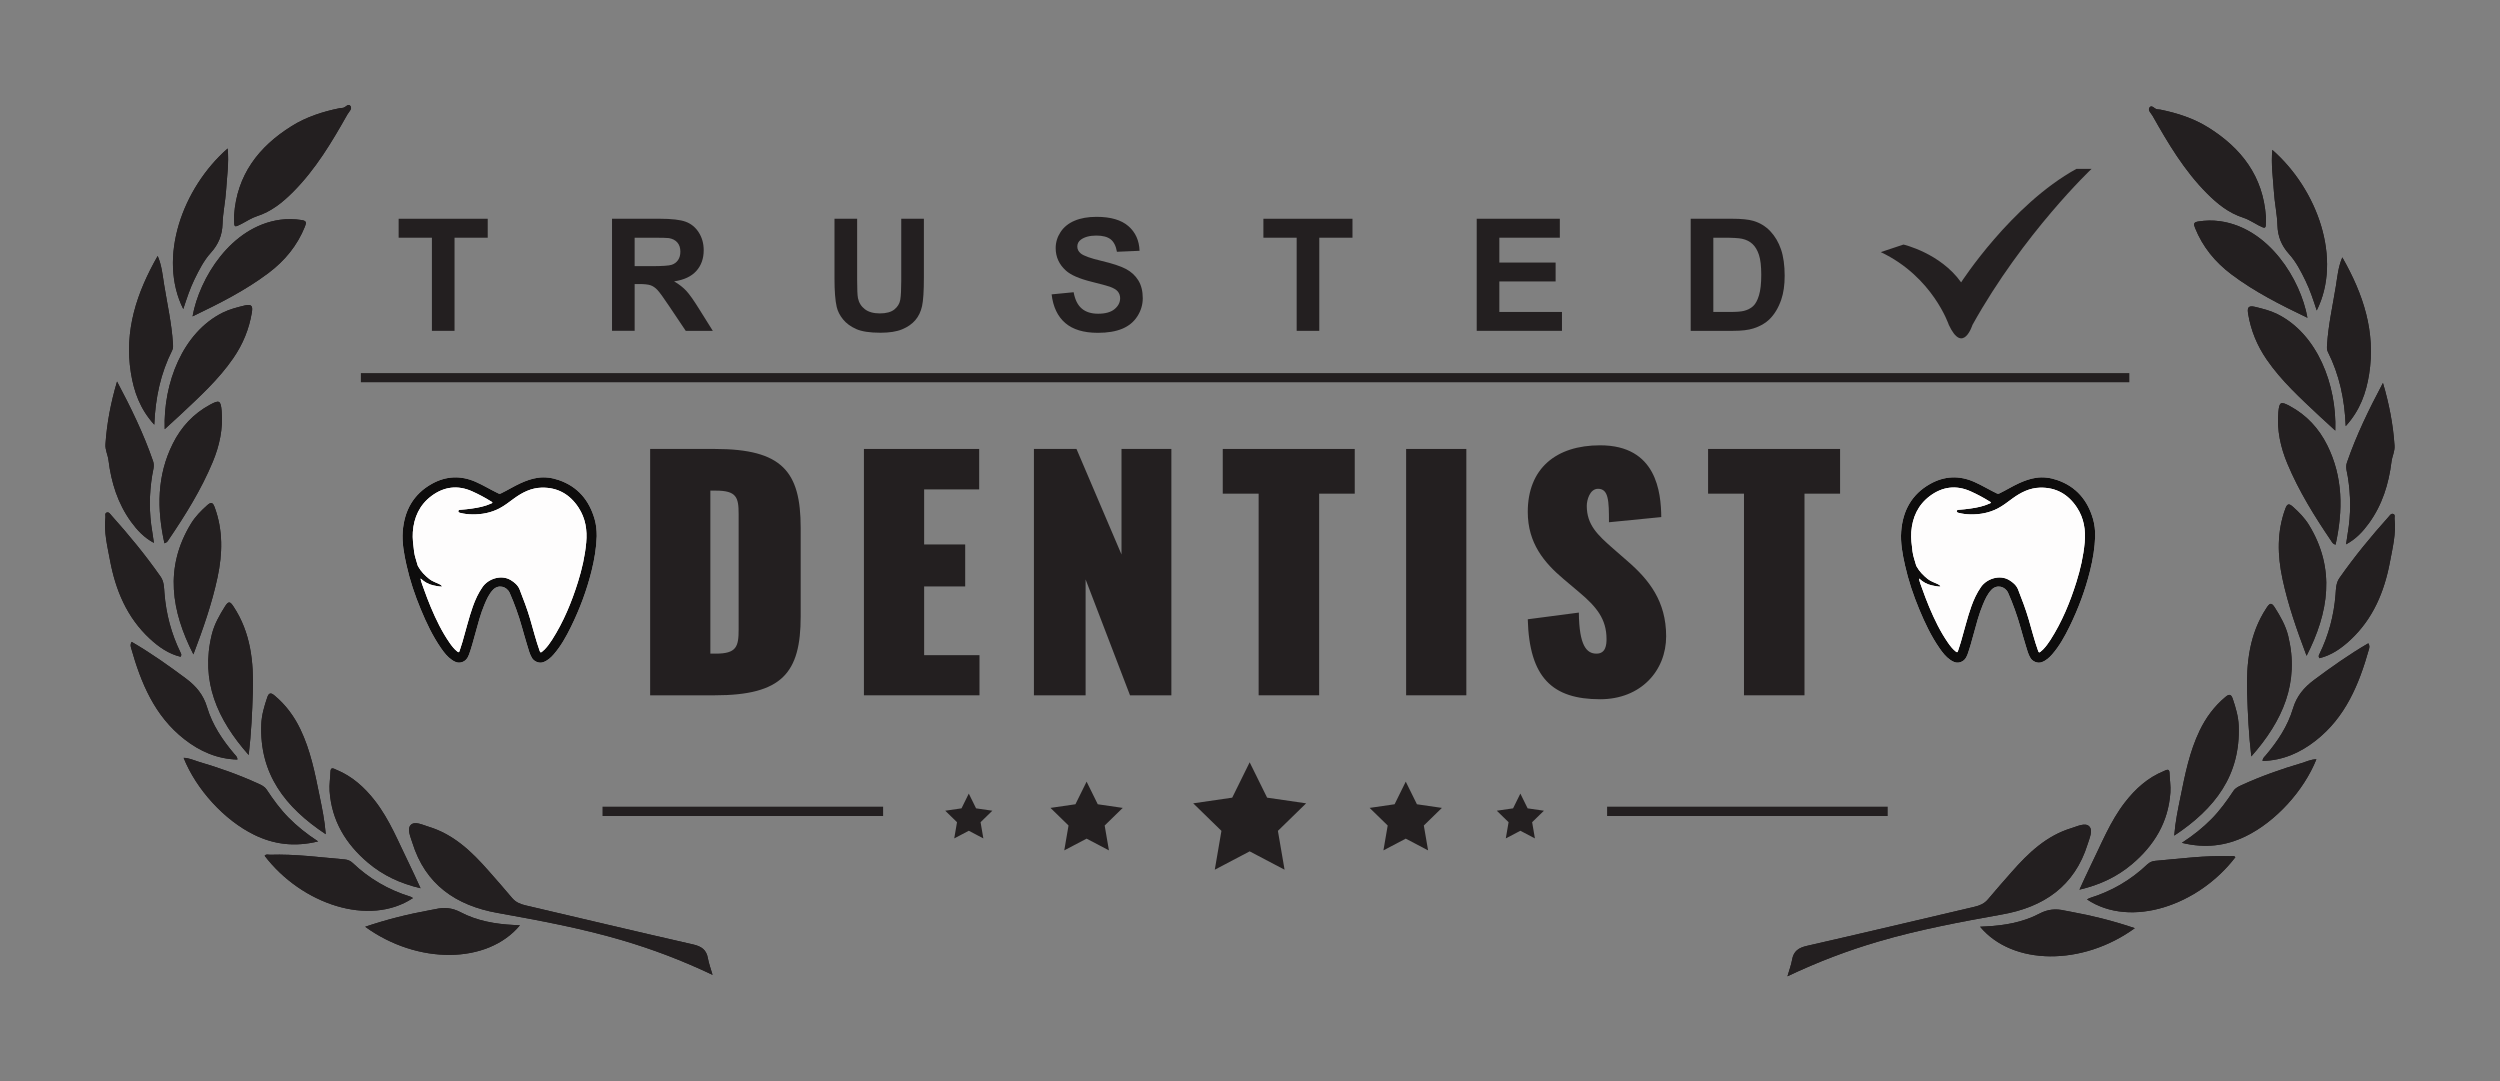 <?xml version="1.0" encoding="UTF-8"?>
<svg id="Layer_1" xmlns="http://www.w3.org/2000/svg" version="1.1" viewBox="0 0 400 173">
  <rect x="0" y="0" width="400" height="173" fill="#808080" stroke="none"/>
  <!-- Generator: Adobe Illustrator 29.1.0, SVG Export Plug-In . SVG Version: 2.1.0 Build 142)  -->
  <defs>
    <style>
      .st0 {
        fill: #231f20;
      }

      .st1 {
        fill: #fefdfd;
      }

      .st2 {
        fill: #0d0c0c;
      }
    </style>
  </defs>
  <g>
    <g>
      <path class="st0" d="M114.009,155.977c-.3-1.044-.601-1.826-.74-2.636-.237-1.386-1.039-1.926-2.384-2.232-8.944-2.034-17.867-4.158-26.798-6.25-.831-.195-1.574-.494-2.153-1.186-1.23-1.472-2.504-2.907-3.769-4.349-2.688-3.064-5.595-5.848-9.628-7.062-.927-.279-2.178-.926-2.817-.266-.627.647-.033,1.901.259,2.843,2.083,6.71,7,10.043,13.618,11.23,6.677,1.198,13.342,2.433,19.859,4.348,4.907,1.442,9.679,3.245,14.553,5.561ZM37.456,34.437c0,.239-0.0.479 0.0.718.001,1.243.031,1.26,1.169.678.815-.417,1.592-.954,2.453-1.23,2.321-.744,4.13-2.205,5.804-3.884,3.616-3.627,6.206-7.978,8.693-12.396.24-.426.834-.919.497-1.362-.379-.498-.796.285-1.251.301-.159.006-.32.017-.476.049-2.712.552-5.326,1.393-7.685,2.866-5.292,3.306-8.755,7.812-9.204,14.261ZM26.352,68.667c.934-.855,1.732-1.57,2.512-2.304,3.023-2.845,6.11-5.631,8.479-9.086,1.511-2.203,2.508-4.612,2.948-7.251.152-.911.099-1.453-1.125-1.152-1.204.297-2.392.584-3.509,1.136-6.457,3.192-9.553,11.36-9.306,18.655ZM30.806,50.62c4.306-2.067,8.437-4.145,12.156-6.942,2.604-1.959,4.61-4.393,5.832-7.447.251-.627.24-.903-.533-1.023-1.159-.179-2.3-.205-3.456-.043-7.866,1.101-12.896,9.342-13.999,15.455ZM26.308,86.924c.439-.114.552-.392.702-.612,2.673-3.938,5.181-7.974,7.018-12.38,1.086-2.605,1.685-5.333,1.436-8.181-.149-1.702-.382-1.795-1.862-.995-2.655,1.436-4.605,3.541-5.947,6.225-2.556,5.113-2.558,10.443-1.347,15.943ZM30.945,104.702c1.538-4.071,2.967-8.121,3.863-12.333.802-3.769.897-7.505-.459-11.198-.305-.83-.588-.871-1.201-.328-.993.88-1.918,1.83-2.603,2.959-4.278,7.038-3.119,13.995.4,20.9ZM39.791,120.802c.42-3.561.56-6.825.663-10.086.152-4.805-.332-9.482-3.084-13.655-.514-.779-.777-.975-1.345-.075-.899,1.425-1.731,2.883-2.135,4.522-1.835,7.462.848,13.572,5.901,19.294ZM52.123,133.472c-.181-2.282-.604-4.227-.999-6.175-.735-3.63-1.447-7.263-3.076-10.642-1.005-2.086-2.341-3.884-4.117-5.368-.572-.478-.905-.493-1.173.3-.474,1.403-.895,2.813-.952,4.299-.306,7.923,3.796,13.277,10.317,17.586ZM67.288,142.119c-.677-1.456-1.205-2.658-1.787-3.834-1.714-3.459-3.119-7.091-5.52-10.174-1.664-2.137-3.635-3.92-6.184-4.959-.336-.137-.901-.535-.923.31-.027,1.035-.211,2.055-.139,3.103.328,4.757,2.597,8.475,6.15,11.475,2.371,2.002,5.114,3.309,8.403,4.079ZM18.726,61.044c-.978,3.311-1.631,6.634-1.852,10.043-.059.917.378,1.681.484,2.544.438,3.565,1.485,6.933,3.626,9.875.955,1.312,2.049,2.503,3.645,3.36-.105-.702-.176-1.249-.269-1.793-.518-3.016-.498-6.033-.005-9.048.121-.742.398-1.477.138-2.235-1.517-4.413-3.56-8.591-5.767-12.747ZM28.899,105.084c.204-.321.074-.49-.01-.662-1.47-3.011-2.314-6.184-2.577-9.527-.07-.894-.055-1.828-.626-2.644-2.409-3.442-5.07-6.678-7.873-9.802-.205-.228-.402-.587-.768-.43-.309.133-.145.497-.175.759-.267,2.33.303,4.58.722,6.833.896,4.808,2.711,9.183,6.383,12.585,1.427,1.322,3.009,2.426,4.923,2.888ZM50.9,134.626c-1.885-1.228-3.364-2.429-4.715-3.79-1.358-1.369-2.474-2.919-3.534-4.517-.323-.487-.84-.717-1.351-.951-3.087-1.408-6.277-2.537-9.529-3.493-.773-.227-1.517-.612-2.394-.622,2.027,5.061,6.526,9.991,11.312,12.322,3.137,1.528,6.424,1.968,10.211,1.051ZM58.432,148.282c8.367,6.074,19.557,6.007,24.757-.234-.355-.018-.661-.035-.966-.05-2.973-.152-5.892-.655-8.535-2.046-1.345-.708-2.605-.817-4-.495-.31.072-.626.119-.939.177-3.484.638-6.911,1.489-10.317,2.648ZM66.075,143.684c-.22-.118-.314-.19-.421-.223-3.488-1.08-6.568-2.858-9.214-5.379-.362-.345-.795-.533-1.285-.575-3.973-.34-7.935-.88-11.937-.747-.291.01-.634-.15-.878.161,5.892,7.72,16.736,11.422,23.734,6.762ZM29.322,49.448c.57-1.741,1.075-3.283,1.789-4.746.738-1.512,1.502-3.024,2.628-4.27,1.211-1.341,1.817-2.806,1.872-4.626.054-1.788.453-3.563.565-5.352.138-2.2.476-4.401.25-6.699-7.265,6.367-11.2,17.504-7.104,25.692ZM21.074,102.701c-.261.367-.177.7-.097.981,1.584,5.598,3.746,10.861,8.525,14.596,2.494,1.95,5.26,3.161,8.487,3.25-.011-.454-.292-.649-.492-.885-1.9-2.24-3.529-4.678-4.366-7.491-.596-2.002-1.762-3.378-3.367-4.578-2.805-2.096-5.66-4.109-8.69-5.873ZM24.687,67.951c.169-4.344,1.027-8.238,2.859-11.889.186-.371.147-.765.12-1.17-.204-3.152-.899-6.229-1.404-9.335-.243-1.494-.363-3.024-1.032-4.605-3.381,5.918-5.36,11.956-4.293,18.678.475,2.992,1.447,5.789,3.749,8.322Z"/>
      <path class="st0" d="M114.009,155.977c-4.874-2.316-9.646-4.12-14.553-5.561-6.518-1.915-13.183-3.15-19.859-4.348-6.618-1.187-11.535-4.52-13.618-11.23-.292-.942-.886-2.196-.259-2.843.639-.66,1.89-.013,2.817.266,4.033,1.214,6.94,3.998,9.628,7.062,1.265,1.442,2.539,2.877,3.769,4.349.579.693,1.322.992,2.153,1.186,8.931,2.092,17.854,4.216,26.798,6.25,1.346.306,2.148.846,2.384,2.232.138.81.44,1.593.74,2.636Z"/>
      <path class="st0" d="M37.456,34.437c.449-6.448,3.912-10.954,9.204-14.261,2.358-1.473,4.973-2.314,7.685-2.866.156-.032.317-.043.476-.049.455-.016.872-.799,1.251-.301.337.443-.257.936-.497,1.362-2.488,4.418-5.077,8.769-8.693,12.396-1.674,1.679-3.483,3.14-5.804,3.884-.861.276-1.637.813-2.453,1.23-1.138.582-1.168.565-1.169-.678-0-.239-0-.479-0-.718Z"/>
      <path class="st0" d="M26.352,68.667c-.248-7.295,2.849-15.464,9.306-18.655,1.117-.552,2.305-.84,3.509-1.136,1.224-.301,1.277.241,1.125,1.152-.44,2.639-1.437,5.048-2.948,7.251-2.37,3.455-5.456,6.241-8.479,9.086-.78.734-1.578,1.449-2.512,2.304Z"/>
      <path class="st0" d="M30.806,50.62c1.103-6.113,6.132-14.354,13.999-15.455,1.155-.162,2.297-.136,3.456.043.774.12.784.395.533,1.023-1.222,3.054-3.228,5.488-5.832,7.447-3.719,2.797-7.85,4.875-12.156,6.942Z"/>
      <path class="st0" d="M26.308,86.924c-1.211-5.5-1.209-10.83,1.347-15.943,1.342-2.684,3.292-4.789,5.947-6.225,1.48-.8,1.713-.706,1.862.995.249,2.848-.35,5.576-1.436,8.181-1.837,4.405-4.345,8.442-7.018,12.38-.15.221-.262.499-.702.612Z"/>
      <path class="st0" d="M30.945,104.702c-3.518-6.905-4.677-13.862-.4-20.9.686-1.129,1.61-2.079,2.603-2.959.613-.543.896-.502,1.201.328,1.356,3.693,1.261,7.428.459,11.198-.896,4.212-2.325,8.262-3.863,12.333Z"/>
      <path class="st0" d="M39.791,120.802c-5.054-5.722-7.736-11.833-5.901-19.294.403-1.639,1.235-3.097,2.135-4.522.568-.9.832-.704,1.345.075,2.752,4.173,3.235,8.85,3.084,13.655-.103,3.261-.243,6.526-.663,10.086Z"/>
      <path class="st0" d="M52.123,133.472c-6.52-4.308-10.623-9.662-10.317-17.586.057-1.486.479-2.897.952-4.299.268-.793.6-.778,1.173-.3,1.776,1.484,3.112,3.282,4.117,5.368,1.628,3.38,2.34,7.012,3.076,10.642.395,1.948.817,3.892.999,6.175Z"/>
      <path class="st0" d="M67.288,142.119c-3.288-.771-6.031-2.077-8.403-4.079-3.553-2.999-5.822-6.717-6.15-11.475-.072-1.048.112-2.068.139-3.103.022-.845.587-.447.923-.31,2.549,1.039,4.52,2.822,6.184,4.959,2.401,3.083,3.806,6.715,5.52,10.174.582,1.175,1.111,2.377,1.787,3.834Z"/>
      <path class="st0" d="M18.726,61.044c2.207,4.156,4.251,8.334,5.767,12.747.26.757-.016,1.492-.138,2.235-.492,3.016-.512,6.032.005,9.048.093.543.164,1.091.269,1.793-1.596-.857-2.69-2.048-3.645-3.36-2.141-2.942-3.188-6.31-3.626-9.875-.106-.863-.543-1.627-.484-2.544.221-3.409.874-6.732,1.852-10.043Z"/>
      <path class="st0" d="M28.899,105.084c-1.914-.462-3.496-1.566-4.923-2.888-3.672-3.402-5.487-7.777-6.383-12.585-.42-2.253-.989-4.503-.722-6.833.03-.261-.134-.626.175-.759.366-.158.563.202.768.43,2.803,3.124,5.464,6.36,7.873,9.802.571.815.555,1.75.626,2.644.262,3.344,1.107,6.517,2.577,9.527.084.172.214.341.01.662Z"/>
      <path class="st0" d="M50.9,134.626c-3.787.917-7.074.476-10.211-1.051-4.786-2.33-9.285-7.26-11.312-12.322.877.01,1.62.394,2.394.622,3.252.955,6.442,2.084,9.529,3.493.512.233,1.028.464,1.351.951,1.061,1.598,2.176,3.149,3.534,4.517,1.351,1.361,2.83,2.562,4.715,3.79Z"/>
      <path class="st0" d="M58.432,148.282c3.406-1.16,6.833-2.01,10.317-2.648.313-.057.629-.105.939-.177,1.395-.322,2.655-.213,4.0.495,2.643,1.391,5.562,1.895,8.535,2.046.305.016.611.032.966.05-5.2,6.24-16.391,6.308-24.757.234Z"/>
      <path class="st0" d="M66.075,143.684c-6.999,4.66-17.842.958-23.734-6.762.244-.312.587-.152.878-.161,4.002-.133,7.964.407,11.937.747.49.042.923.23,1.285.575,2.646,2.521,5.726,4.299,9.214,5.379.106.033.201.105.421.223Z"/>
      <path class="st0" d="M29.322,49.448c-4.096-8.188-.161-19.326,7.104-25.692.226,2.298-.111,4.499-.25,6.699-.113,1.789-.511,3.564-.565,5.352-.055,1.82-.661,3.285-1.872,4.626-1.126,1.246-1.891,2.759-2.628,4.27-.714,1.463-1.219,3.005-1.789,4.746Z"/>
      <path class="st0" d="M21.074,102.701c3.03,1.764,5.884,3.777,8.69,5.873,1.605,1.199,2.771,2.576,3.367,4.578.837,2.813,2.466,5.251,4.366,7.491.2.236.481.431.492.885-3.228-.089-5.993-1.3-8.487-3.25-4.779-3.736-6.942-8.998-8.525-14.596-.08-.281-.164-.614.097-.981Z"/>
      <path class="st0" d="M24.687,67.951c-2.302-2.533-3.274-5.33-3.749-8.322-1.068-6.722.912-12.76,4.293-18.678.669,1.581.789,3.111,1.032,4.605.505,3.106,1.2,6.183,1.404,9.335.026.405.066.8-.12,1.17-1.832,3.65-2.689,7.545-2.859,11.889Z"/>
    </g>
    <g>
      <path class="st0" d="M285.991,156.205c.3-1.044.601-1.826.74-2.636.237-1.386,1.039-1.926,2.384-2.232,8.944-2.034,17.867-4.158,26.798-6.25.831-.195,1.574-.494,2.153-1.186,1.23-1.472,2.504-2.907,3.769-4.349,2.688-3.064,5.595-5.848,9.628-7.062.927-.279,2.178-.926,2.817-.266.627.647.033,1.901-.259,2.843-2.083,6.71-7,10.043-13.618,11.23-6.677,1.198-13.342,2.433-19.859,4.348-4.907,1.442-9.679,3.245-14.553,5.561ZM362.544,34.665c0,.239 0.0.479-0.0.718-.001,1.243-.031,1.26-1.169.678-.815-.417-1.592-.954-2.453-1.23-2.321-.744-4.13-2.205-5.804-3.884-3.616-3.627-6.206-7.978-8.693-12.396-.24-.426-.834-.919-.497-1.362.379-.498.796.285,1.251.301.159.006.32.017.476.049,2.712.552,5.326,1.393,7.685,2.866,5.292,3.306,8.755,7.812,9.204,14.261ZM373.648,68.894c-.934-.855-1.732-1.57-2.512-2.304-3.023-2.845-6.11-5.631-8.479-9.086-1.511-2.203-2.508-4.612-2.948-7.251-.152-.911-.099-1.453,1.125-1.152,1.204.297,2.392.584,3.509,1.136,6.457,3.192,9.553,11.36,9.306,18.655ZM369.194,50.847c-4.306-2.067-8.437-4.145-12.156-6.942-2.604-1.959-4.61-4.393-5.832-7.447-.251-.627-.24-.903.533-1.023,1.159-.179,2.3-.205,3.456-.043,7.866,1.101,12.896,9.342,13.999,15.455ZM373.692,87.152c-.439-.114-.552-.392-.702-.612-2.673-3.938-5.181-7.974-7.018-12.38-1.086-2.605-1.685-5.333-1.436-8.181.149-1.702.382-1.795,1.862-.995,2.655,1.436,4.605,3.541,5.947,6.225,2.556,5.113,2.558,10.443,1.347,15.943ZM369.055,104.929c-1.538-4.071-2.967-8.121-3.863-12.333-.802-3.769-.897-7.505.459-11.198.305-.83.588-.871,1.201-.328.993.88,1.918,1.83,2.603,2.959,4.278,7.038,3.119,13.995-.4,20.9ZM360.209,121.029c-.42-3.561-.56-6.825-.663-10.086-.152-4.805.332-9.482,3.084-13.655.514-.779.777-.975,1.345-.075.899,1.425,1.731,2.883,2.135,4.522,1.835,7.462-.848,13.572-5.901,19.294ZM347.877,133.699c.181-2.282.604-4.227.999-6.175.735-3.63,1.447-7.263,3.076-10.642,1.005-2.086,2.341-3.884,4.117-5.368.572-.478.905-.493,1.173.3.474,1.403.895,2.813.952,4.299.306,7.923-3.796,13.277-10.317,17.586ZM332.712,142.346c.677-1.456,1.205-2.658,1.787-3.834,1.714-3.459,3.119-7.091,5.52-10.174,1.664-2.137,3.635-3.92,6.184-4.959.336-.137.901-.535.923.31.027,1.035.211,2.055.139,3.103-.328,4.757-2.597,8.475-6.15,11.475-2.371,2.002-5.114,3.309-8.403,4.079ZM381.274,61.271c.978,3.311,1.631,6.634,1.852,10.043.059.917-.378,1.681-.484,2.544-.438,3.565-1.485,6.933-3.626,9.875-.955,1.312-2.049,2.503-3.645,3.36.105-.702.176-1.249.269-1.793.518-3.016.498-6.033.005-9.048-.121-.742-.398-1.477-.138-2.235,1.517-4.413,3.56-8.591,5.767-12.747ZM371.101,105.312c-.204-.321-.074-.49.01-.662,1.47-3.011,2.314-6.184,2.577-9.527.07-.894.055-1.828.626-2.644,2.409-3.442,5.07-6.678,7.873-9.802.205-.228.402-.587.768-.43.309.133.145.497.175.759.267,2.33-.303,4.58-.722,6.833-.896,4.808-2.711,9.183-6.383,12.585-1.427,1.322-3.009,2.426-4.923,2.888ZM349.1,134.854c1.885-1.228,3.364-2.429,4.715-3.79,1.358-1.369,2.474-2.919,3.534-4.517.323-.487.84-.717,1.351-.951,3.087-1.408,6.277-2.537,9.529-3.493.773-.227,1.517-.612,2.394-.622-2.027,5.061-6.526,9.991-11.312,12.322-3.137,1.528-6.424,1.968-10.211,1.051ZM341.568,148.509c-8.367,6.074-19.557,6.007-24.757-.234.355-.018.661-.035.966-.05,2.973-.152,5.892-.655,8.535-2.046,1.345-.708,2.605-.817,4-.495.31.072.626.119.939.177,3.484.638,6.911,1.489,10.317,2.648ZM333.925,143.911c.22-.118.314-.19.421-.223,3.488-1.08,6.568-2.858,9.214-5.379.362-.345.795-.533,1.285-.575,3.973-.34,7.935-.88,11.937-.747.291.01.634-.15.878.161-5.892,7.72-16.736,11.422-23.734,6.762ZM370.678,49.675c-.57-1.741-1.075-3.283-1.789-4.746-.738-1.512-1.502-3.024-2.628-4.27-1.211-1.341-1.817-2.806-1.872-4.626-.054-1.788-.453-3.563-.565-5.352-.138-2.2-.476-4.401-.25-6.699,7.265,6.367,11.2,17.504,7.104,25.692ZM378.926,102.929c.261.367.177.7.097.981-1.584,5.598-3.746,10.861-8.525,14.596-2.494,1.95-5.26,3.161-8.487,3.25.011-.454.292-.649.492-.885,1.9-2.24,3.529-4.678,4.366-7.491.596-2.002,1.762-3.378,3.367-4.578,2.805-2.096,5.66-4.109,8.69-5.873ZM375.313,68.179c-.169-4.344-1.027-8.238-2.859-11.889-.186-.371-.147-.765-.12-1.17.204-3.152.899-6.229,1.404-9.335.243-1.494.363-3.024,1.032-4.605,3.381,5.918,5.36,11.956,4.293,18.678-.475,2.992-1.447,5.789-3.749,8.322Z"/>
      <path class="st0" d="M285.991,156.205c4.874-2.316,9.646-4.12,14.553-5.561,6.518-1.915,13.183-3.15,19.859-4.348,6.618-1.187,11.535-4.52,13.618-11.23.292-.942.886-2.196.259-2.843-.639-.66-1.89-.013-2.817.266-4.033,1.214-6.94,3.998-9.628,7.062-1.265,1.442-2.539,2.877-3.769,4.349-.579.693-1.322.992-2.153,1.186-8.931,2.092-17.854,4.216-26.798,6.25-1.346.306-2.148.846-2.384,2.232-.138.81-.44,1.593-.74,2.636Z"/>
      <path class="st0" d="M362.544,34.665c-.449-6.448-3.912-10.954-9.204-14.261-2.358-1.473-4.973-2.314-7.685-2.866-.156-.032-.317-.043-.476-.049-.455-.016-.872-.799-1.251-.301-.337.443.257.936.497,1.362,2.488,4.418,5.077,8.769,8.693,12.396,1.674,1.679,3.483,3.14,5.804,3.884.861.276,1.637.813,2.453,1.23,1.138.582,1.168.565,1.169-.678 0-.239 0-.479 0-.718Z"/>
      <path class="st0" d="M373.648,68.894c.248-7.295-2.849-15.464-9.306-18.655-1.117-.552-2.305-.84-3.509-1.136-1.224-.301-1.277.241-1.125,1.152.44,2.639,1.437,5.048,2.948,7.251,2.37,3.455,5.456,6.241,8.479,9.086.78.734,1.578,1.449,2.512,2.304Z"/>
      <path class="st0" d="M369.194,50.847c-1.103-6.113-6.132-14.354-13.999-15.455-1.155-.162-2.297-.136-3.456.043-.774.12-.784.395-.533,1.023,1.222,3.054,3.228,5.488,5.832,7.447,3.719,2.797,7.85,4.875,12.156,6.942Z"/>
      <path class="st0" d="M373.692,87.152c1.211-5.5,1.209-10.83-1.347-15.943-1.342-2.684-3.292-4.789-5.947-6.225-1.48-.8-1.713-.706-1.862.995-.249,2.848.35,5.576,1.436,8.181,1.837,4.405,4.345,8.442,7.018,12.38.15.221.262.499.702.612Z"/>
      <path class="st0" d="M369.055,104.929c3.518-6.905,4.677-13.862.4-20.9-.686-1.129-1.61-2.079-2.603-2.959-.613-.543-.896-.502-1.201.328-1.356,3.693-1.261,7.428-.459,11.198.896,4.212,2.325,8.262,3.863,12.333Z"/>
      <path class="st0" d="M360.209,121.029c5.054-5.722,7.736-11.833,5.901-19.294-.403-1.639-1.235-3.097-2.135-4.522-.568-.9-.832-.704-1.345.075-2.752,4.173-3.235,8.85-3.084,13.655.103,3.261.243,6.526.663,10.086Z"/>
      <path class="st0" d="M347.877,133.699c6.52-4.308,10.623-9.662,10.317-17.586-.057-1.486-.479-2.897-.952-4.299-.268-.793-.6-.778-1.173-.3-1.776,1.484-3.112,3.282-4.117,5.368-1.628,3.38-2.34,7.012-3.076,10.642-.395,1.948-.817,3.892-.999,6.175Z"/>
      <path class="st0" d="M332.712,142.346c3.288-.771,6.031-2.077,8.403-4.079,3.553-2.999,5.822-6.717,6.15-11.475.072-1.048-.112-2.068-.139-3.103-.022-.845-.587-.447-.923-.31-2.549,1.039-4.52,2.822-6.184,4.959-2.401,3.083-3.806,6.715-5.52,10.174-.582,1.175-1.111,2.377-1.787,3.834Z"/>
      <path class="st0" d="M381.274,61.271c-2.207,4.156-4.251,8.334-5.767,12.747-.26.757.016,1.492.138,2.235.492,3.016.512,6.032-.005,9.048-.093.543-.164,1.091-.269,1.793,1.596-.857,2.69-2.048,3.645-3.36,2.141-2.942,3.188-6.31,3.626-9.875.106-.863.543-1.627.484-2.544-.221-3.409-.874-6.732-1.852-10.043Z"/>
      <path class="st0" d="M371.101,105.312c1.914-.462,3.496-1.566,4.923-2.888,3.672-3.402,5.487-7.777,6.383-12.585.42-2.253.989-4.503.722-6.833-.03-.261.134-.626-.175-.759-.366-.158-.563.202-.768.43-2.803,3.124-5.464,6.36-7.873,9.802-.571.815-.555,1.75-.626,2.644-.262,3.344-1.107,6.517-2.577,9.527-.084.172-.214.341-.01.662Z"/>
      <path class="st0" d="M349.1,134.854c3.787.917,7.074.476,10.211-1.051,4.786-2.33,9.285-7.26,11.312-12.322-.877.01-1.62.394-2.394.622-3.252.955-6.442,2.084-9.529,3.493-.512.233-1.028.464-1.351.951-1.061,1.598-2.176,3.149-3.534,4.517-1.351,1.361-2.83,2.562-4.715,3.79Z"/>
      <path class="st0" d="M341.568,148.509c-3.406-1.16-6.833-2.01-10.317-2.648-.313-.057-.629-.105-.939-.177-1.395-.322-2.655-.213-4.0.495-2.643,1.391-5.562,1.895-8.535,2.046-.305.016-.611.032-.966.05,5.2,6.24,16.391,6.308,24.757.234Z"/>
      <path class="st0" d="M333.925,143.911c6.999,4.66,17.842.958,23.734-6.762-.244-.312-.587-.152-.878-.161-4.002-.133-7.964.407-11.937.747-.49.042-.923.23-1.285.575-2.646,2.521-5.726,4.299-9.214,5.379-.106.033-.201.105-.421.223Z"/>
      <path class="st0" d="M370.678,49.675c4.096-8.188.161-19.326-7.104-25.692-.226,2.298.111,4.499.25,6.699.113,1.789.511,3.564.565,5.352.055,1.82.661,3.285,1.872,4.626,1.126,1.246,1.891,2.759,2.628,4.27.714,1.463,1.219,3.005,1.789,4.746Z"/>
      <path class="st0" d="M378.926,102.929c-3.03,1.764-5.884,3.777-8.69,5.873-1.605,1.199-2.771,2.576-3.367,4.578-.837,2.813-2.466,5.251-4.366,7.491-.2.236-.481.431-.492.885,3.228-.089,5.993-1.3,8.487-3.25,4.779-3.736,6.942-8.998,8.525-14.596.08-.281.164-.614-.097-.981Z"/>
      <path class="st0" d="M375.313,68.179c2.302-2.533,3.274-5.33,3.749-8.322,1.068-6.722-.912-12.76-4.293-18.678-.669,1.581-.789,3.111-1.032,4.605-.505,3.106-1.2,6.183-1.404,9.335-.026.405-.066.8.12,1.17,1.832,3.65,2.689,7.545,2.859,11.889Z"/>
    </g>
  </g>
  <g>
    <path class="st0" d="M104.022,71.833h10.364c10.754,0,13.723,3.601,13.723,12.604v14.209c0,9.002-2.968,12.603-13.723,12.603h-10.364v-39.415ZM114.532,104.582c3.309,0,3.65-1.12,3.65-3.845v-18.491c0-2.676-.341-3.746-3.65-3.746h-.875v26.082h.875Z"/>
    <path class="st0" d="M138.227,71.833h18.442v6.472h-8.807v8.808h6.569v6.716h-6.569v10.997h8.856v6.423h-18.491v-39.415Z"/>
    <path class="st0" d="M165.426,71.833h6.812l7.202,16.886v-16.886h7.98v39.415h-6.618l-7.104-18.54v18.54h-8.272v-39.415Z"/>
    <path class="st0" d="M201.382,78.986h-5.742v-7.153h21.118v7.153h-5.693v32.262h-9.684v-32.262Z"/>
    <path class="st0" d="M224.98,71.833h9.635v39.415h-9.635v-39.415Z"/>
    <path class="st0" d="M244.441,99.083l8.175-1.07c.049,5.353,1.266,6.569,2.823,6.569,1.508,0,1.605-1.46,1.605-2.336,0-3.212-1.605-5.158-4.379-7.494l-2.481-2.092c-3.114-2.628-5.742-5.742-5.742-10.754,0-6.91,4.477-10.657,11.581-10.657,9.051,0,9.732,7.542,9.781,11.484l-8.37.827c0-3.406-.048-5.353-1.751-5.353-1.314,0-1.8,1.8-1.8,2.725,0,3.065,1.751,4.672,4.185,6.812l2.287,1.995c3.503,3.017,6.229,6.472,6.229,12.067,0,5.499-4.039,10.073-10.56,10.073-7.64,0-11.337-3.455-11.581-12.798Z"/>
    <path class="st0" d="M279.036,78.986h-5.742v-7.153h21.119v7.153h-5.693v32.262h-9.684v-32.262Z"/>
  </g>
  <g>
    <g>
      <path class="st0" d="M69.105,52.935v-14.901h-5.322v-3.034h14.253v3.034h-5.31v14.901h-3.621Z"/>
      <path class="st0" d="M97.923,52.935v-17.936h7.622c1.917,0,3.31.161,4.178.483s1.563.895,2.086,1.719c.521.824.783,1.766.783,2.826,0,1.346-.396,2.458-1.187,3.334-.792.877-1.974,1.43-3.548,1.658.783.457,1.429.958,1.939,1.505s1.197,1.517,2.062,2.912l2.19,3.499h-4.331l-2.618-3.903c-.93-1.395-1.566-2.273-1.909-2.636-.342-.363-.706-.612-1.089-.747-.383-.134-.991-.202-1.823-.202h-.734v7.487h-3.622ZM101.545,42.585h2.679c1.737,0,2.822-.073,3.254-.22.432-.147.771-.399,1.015-.759.245-.358.367-.807.367-1.346,0-.604-.161-1.091-.483-1.462s-.777-.605-1.364-.704c-.294-.041-1.175-.061-2.643-.061h-2.826v4.551Z"/>
      <path class="st0" d="M133.52,34.999h3.622v9.714c0,1.542.044,2.541.134,2.997.155.734.524,1.324,1.107,1.768.583.444,1.38.667,2.392.667,1.028,0,1.803-.21,2.325-.63s.836-.936.942-1.548c.106-.611.159-1.627.159-3.046v-9.922h3.621v9.42c0,2.153-.098,3.675-.293,4.563-.196.889-.557,1.639-1.083,2.251-.526.612-1.23,1.099-2.111,1.462s-2.031.544-3.45.544c-1.713,0-3.012-.198-3.897-.593-.885-.396-1.584-.909-2.098-1.542-.514-.632-.852-1.294-1.015-1.988-.237-1.028-.355-2.545-.355-4.551v-9.567Z"/>
      <path class="st0" d="M168.26,47.099l3.523-.342c.212,1.183.643,2.051,1.291,2.606.648.555,1.523.832,2.624.832,1.166,0,2.045-.247,2.636-.74.591-.494.887-1.071.887-1.731,0-.424-.125-.785-.373-1.083-.249-.298-.683-.557-1.303-.777-.424-.147-1.391-.408-2.899-.783-1.941-.481-3.303-1.072-4.086-1.774-1.101-.987-1.652-2.19-1.652-3.609,0-.914.259-1.768.777-2.563.518-.795,1.264-1.401,2.239-1.817s2.151-.624,3.53-.624c2.251,0,3.945.494,5.083,1.48,1.138.987,1.735,2.304,1.792,3.952l-3.621.159c-.155-.921-.488-1.584-.997-1.988-.51-.404-1.274-.605-2.294-.605-1.052,0-1.876.216-2.472.648-.383.277-.575.648-.575,1.113,0,.424.179.787.538,1.089.457.383,1.566.783,3.328,1.199s3.065.846,3.909,1.291c.844.445,1.505,1.052,1.982,1.823.477.771.715,1.723.715,2.856,0,1.028-.285,1.99-.856,2.887-.571.897-1.378,1.564-2.422,2-1.044.436-2.345.654-3.903.654-2.268,0-4.009-.524-5.224-1.572s-1.941-2.575-2.178-4.582Z"/>
      <path class="st0" d="M207.466,52.935v-14.901h-5.322v-3.034h14.253v3.034h-5.311v14.901h-3.621Z"/>
      <path class="st0" d="M236.274,52.935v-17.936h13.298v3.034h-9.677v3.976h9.004v3.022h-9.004v4.881h10.02v3.022h-13.641Z"/>
      <path class="st0" d="M270.511,34.999h6.619c1.492,0,2.63.114,3.413.343,1.052.31,1.953.86,2.704,1.651.75.792,1.321,1.76,1.713,2.906.391,1.146.587,2.559.587,4.239,0,1.476-.184,2.749-.551,3.817-.448,1.305-1.089,2.361-1.921,3.169-.628.612-1.477,1.089-2.545,1.431-.799.253-1.867.379-3.205.379h-6.814v-17.936ZM274.132,38.033v11.879h2.704c1.012,0,1.741-.057,2.189-.171.588-.146,1.075-.396,1.463-.746.387-.351.703-.928.947-1.731.245-.803.367-1.898.367-3.285,0-1.386-.122-2.451-.367-3.193-.244-.742-.587-1.321-1.027-1.737s-.999-.697-1.676-.844c-.506-.114-1.497-.171-2.973-.171h-1.628Z"/>
    </g>
    <path class="st0" d="M300.923,40.338l3.63-1.21s5.899,1.361,9.226,6.05c0,0,8.016-12.427,18.452-18.162h2.42s-10.89,10.297-19.057,24.968c0,0-1.512,4.84-3.781,0,0,0-2.571-7.714-10.89-11.646Z"/>
  </g>
  <g>
    <g>
      <path class="st1" d="M335.228,85.799c.004-.968-.088-1.855-.333-2.715-.867-3.043-2.698-5.227-5.739-6.273-1.09-.375-2.224-.535-3.388-.363-.96.142-1.856.471-2.734.868-1.072.485-2.066,1.12-3.126,1.627-.156.074-.276.073-.431-.001-1.215-.584-2.365-1.292-3.601-1.839-2.409-1.066-4.779-.948-7.045.319-2.947,1.648-4.395,4.288-4.642,7.601-.137,1.834.206,3.635.605,5.417.544,2.431,1.336,4.784,2.292,7.083.894,2.148,1.889,4.245,3.217,6.167.497.719,1.032,1.41,1.764,1.909.428.292.883.515,1.433.393.699-.155,1.074-.646,1.298-1.27.388-1.078.682-2.186.985-3.29.436-1.587.84-3.186,1.483-4.706.358-.846.722-1.694,1.382-2.374.846-.872,2.166-.548,2.648.501.396.862.726,1.756,1.057,2.646.703,1.89,1.163,3.856,1.763,5.778.215.691.38,1.402.77,2.029.32.514,1.108.887,1.765.653.708-.252,1.232-.722,1.704-1.266,1.144-1.319,1.984-2.834,2.749-4.388,1.417-2.881,2.535-5.875,3.308-8.995.455-1.834.761-3.689.815-5.51Z"/>
      <path class="st2" d="M335.228,85.799c-.053,1.82-.36,3.675-.815,5.51-.774,3.12-1.891,6.114-3.308,8.995-.765,1.555-1.605,3.07-2.749,4.388-.472.544-.996,1.014-1.704,1.266-.657.234-1.445-.139-1.765-.653-.39-.626-.555-1.338-.77-2.029-.599-1.922-1.06-3.888-1.763-5.778-.331-.89-.66-1.784-1.057-2.646-.483-1.049-1.802-1.373-2.648-.501-.659.68-1.024,1.527-1.382,2.374-.642,1.52-1.047,3.119-1.483,4.706-.303,1.104-.597,2.212-.985,3.29-.225.624-.599,1.115-1.298,1.27-.55.122-1.006-.101-1.433-.393-.733-.5-1.267-1.19-1.764-1.909-1.328-1.922-2.323-4.018-3.217-6.167-.956-2.298-1.748-4.652-2.292-7.083-.399-1.782-.742-3.583-.605-5.417.248-3.312,1.695-5.953,4.642-7.601,2.266-1.267,4.635-1.385,7.045-.319,1.236.547,2.386,1.255,3.601,1.839.155.075.275.076.431.001,1.061-.506,2.054-1.142,3.126-1.627.878-.397,1.773-.726,2.734-.868,1.164-.172,2.297-.013,3.388.363,3.04,1.046,4.871,3.231,5.739,6.273.245.86.337,1.747.333,2.715ZM307.114,92.61c-.022-.01-.043-.02-.065-.031.001.025.002.051.003.076.117.54.326,1.047.511,1.565.35.982.715,1.959,1.12,2.92.836,1.984,1.768,3.919,2.999,5.695.351.506.727.996,1.212,1.385.248.199.304.182.399-.105.155-.466.311-.931.449-1.402.558-1.893,1.005-3.818,1.668-5.68.393-1.102.876-2.155,1.551-3.124.906-1.3,2.964-2.018,4.495-1.111.623.369,1.184.863,1.439,1.517.608,1.562,1.214,3.129,1.686,4.743.499,1.707.931,3.434,1.532,5.111.093.26.19.253.362.112.142-.117.285-.235.413-.366.452-.465.834-.988,1.182-1.532,1.842-2.884,3.137-6.016,4.155-9.269.643-2.055,1.122-4.144,1.32-6.298.185-2.003-.112-3.889-1.219-5.589-1.389-2.133-3.363-3.269-5.931-3.201-1.64.043-3.061.762-4.363,1.706-.779.565-1.53,1.173-2.387,1.618-1.346.699-2.797.972-4.3.956-.664-.007-1.329-.081-1.977-.251-.148-.039-.29-.1-.287-.268.003-.186.167-.213.314-.223.634-.041,1.265-.116,1.894-.205,1.034-.146,2.054-.351,3.011-.789.088-.04.228-.053.229-.164.001-.083-.121-.126-.2-.176-.971-.61-1.983-1.145-3.028-1.615-2.316-1.041-4.513-.749-6.511.742-1.902,1.42-2.811,3.42-2.981,5.762-.076,1.048.076,2.086.2,3.125.093.777.389,1.496.582,2.244.015.058.053.11.083.164.443.792,1.068,1.421,1.768,1.985.481.387,1.073.551,1.611.823.179.091.359.166.429.398-.49 0-.94-.101-1.389-.198-.758-.164-1.412-.525-1.976-1.053Z"/>
      <path class="st1" d="M307.114,92.61c.564.528,1.218.889,1.976,1.053.45.097.9.198,1.389.198-.069-.232-.25-.308-.429-.398-.538-.272-1.13-.435-1.611-.823-.7-.564-1.325-1.193-1.768-1.985-.03-.054-.069-.106-.083-.164-.192-.748-.488-1.467-.582-2.244-.125-1.039-.276-2.078-.2-3.125.17-2.342,1.079-4.342,2.981-5.762,1.998-1.492,4.196-1.783,6.511-.742,1.045.47,2.057,1.005,3.028,1.615.078.049.2.093.2.176-.001.111-.141.124-.229.164-.958.438-1.977.643-3.011.789-.629.089-1.26.165-1.894.205-.148.009-.311.037-.314.223-.003.168.139.23.287.268.648.17,1.313.243,1.977.251,1.503.016,2.954-.257,4.3-.956.857-.445,1.608-1.053,2.387-1.618,1.302-.945,2.723-1.664,4.363-1.706,2.568-.067,4.542,1.069,5.931,3.201,1.107,1.7,1.404,3.586,1.219,5.589-.199,2.154-.677,4.244-1.32,6.298-1.018,3.252-2.312,6.385-4.155,9.269-.348.545-.729,1.067-1.182,1.532-.128.132-.271.25-.413.366-.172.141-.269.148-.362-.112-.601-1.677-1.033-3.404-1.532-5.111-.472-1.614-1.077-3.18-1.686-4.743-.255-.655-.816-1.148-1.439-1.517-1.53-.907-3.589-.189-4.495,1.111-.675.969-1.158,2.021-1.551,3.124-.663,1.862-1.109,3.787-1.668,5.68-.139.47-.295.936-.449,1.402-.095.287-.151.304-.399.105-.485-.389-.861-.879-1.212-1.385-1.231-1.776-2.163-3.711-2.999-5.695-.405-.961-.769-1.937-1.12-2.92-.185-.518-.394-1.026-.511-1.565.021-.015.041-.03.062-.045Z"/>
      <path class="st1" d="M307.052,92.655c-.001-.025-.002-.051-.003-.076.022.01.043.02.065.031-.021.015-.041.03-.062.045Z"/>
    </g>
    <g>
      <path class="st1" d="M95.475,85.799c.004-.968-.088-1.855-.333-2.715-.867-3.043-2.698-5.227-5.739-6.273-1.09-.375-2.224-.535-3.388-.363-.96.142-1.856.471-2.734.868-1.072.485-2.066,1.12-3.126,1.627-.156.074-.276.073-.431-.001-1.215-.584-2.365-1.292-3.601-1.839-2.409-1.066-4.779-.948-7.045.319-2.947,1.648-4.395,4.288-4.642,7.601-.137,1.834.206,3.635.605,5.417.544,2.431,1.336,4.784,2.292,7.083.894,2.148,1.889,4.245,3.217,6.167.497.719,1.032,1.41,1.764,1.909.428.292.883.515,1.433.393.699-.155,1.074-.646,1.298-1.27.388-1.078.682-2.186.985-3.29.436-1.587.84-3.186,1.483-4.706.358-.846.722-1.694,1.382-2.374.846-.872,2.166-.548,2.648.501.396.862.726,1.756,1.057,2.646.703,1.89,1.163,3.856,1.763,5.778.215.691.38,1.402.77,2.029.32.514,1.108.887,1.765.653.708-.252,1.232-.722,1.704-1.266,1.144-1.319,1.984-2.834,2.749-4.388,1.417-2.881,2.535-5.875,3.308-8.995.455-1.834.761-3.689.815-5.51Z"/>
      <path class="st2" d="M95.475,85.799c-.053,1.82-.36,3.675-.815,5.51-.774,3.12-1.891,6.114-3.308,8.995-.765,1.555-1.605,3.07-2.749,4.388-.472.544-.996,1.014-1.704,1.266-.657.234-1.445-.139-1.765-.653-.39-.626-.555-1.338-.77-2.029-.599-1.922-1.06-3.888-1.763-5.778-.331-.89-.66-1.784-1.057-2.646-.483-1.049-1.802-1.373-2.648-.501-.659.68-1.024,1.527-1.382,2.374-.642,1.52-1.047,3.119-1.483,4.706-.303,1.104-.597,2.212-.985,3.29-.225.624-.599,1.115-1.298,1.27-.55.122-1.006-.101-1.433-.393-.733-.5-1.267-1.19-1.764-1.909-1.328-1.922-2.323-4.018-3.217-6.167-.956-2.298-1.748-4.652-2.292-7.083-.399-1.782-.742-3.583-.605-5.417.248-3.312,1.695-5.953,4.642-7.601,2.266-1.267,4.635-1.385,7.045-.319,1.236.547,2.386,1.255,3.601,1.839.155.075.275.076.431.001,1.061-.506,2.054-1.142,3.126-1.627.878-.397,1.773-.726,2.734-.868,1.164-.172,2.297-.013,3.388.363,3.04,1.046,4.871,3.231,5.739,6.273.245.86.337,1.747.333,2.715ZM67.362,92.61c-.022-.01-.043-.02-.065-.031.001.025.002.051.003.076.117.54.326,1.047.511,1.565.35.982.715,1.959,1.12,2.92.836,1.984,1.768,3.919,2.999,5.695.351.506.727.996,1.212,1.385.248.199.304.182.399-.105.155-.466.311-.931.449-1.402.558-1.893,1.005-3.818,1.668-5.68.393-1.102.876-2.155,1.551-3.124.906-1.3,2.964-2.018,4.495-1.111.623.369,1.184.863,1.439,1.517.608,1.562,1.214,3.129,1.686,4.743.499,1.707.931,3.434,1.532,5.111.093.26.19.253.362.112.142-.117.285-.235.413-.366.452-.465.834-.988,1.182-1.532,1.842-2.884,3.137-6.016,4.155-9.269.643-2.055,1.122-4.144,1.32-6.298.185-2.003-.112-3.889-1.219-5.589-1.389-2.133-3.363-3.269-5.931-3.201-1.64.043-3.061.762-4.363,1.706-.779.565-1.53,1.173-2.387,1.618-1.346.699-2.797.972-4.3.956-.664-.007-1.329-.081-1.977-.251-.148-.039-.29-.1-.287-.268.003-.186.167-.213.314-.223.634-.041,1.265-.116,1.894-.205,1.034-.146,2.054-.351,3.011-.789.088-.04.228-.053.229-.164.001-.083-.121-.126-.2-.176-.971-.61-1.983-1.145-3.028-1.615-2.316-1.041-4.513-.749-6.511.742-1.902,1.42-2.811,3.42-2.981,5.762-.076,1.048.076,2.086.2,3.125.093.777.389,1.496.582,2.244.015.058.053.11.083.164.443.792,1.068,1.421,1.768,1.985.481.387,1.073.551,1.611.823.179.091.359.166.429.398-.49 0-.94-.101-1.389-.198-.758-.164-1.412-.525-1.976-1.053Z"/>
      <path class="st1" d="M67.362,92.61c.564.528,1.218.889,1.976,1.053.45.097.9.198,1.389.198-.069-.232-.25-.308-.429-.398-.538-.272-1.13-.435-1.611-.823-.7-.564-1.325-1.193-1.768-1.985-.03-.054-.069-.106-.083-.164-.192-.748-.488-1.467-.582-2.244-.125-1.039-.276-2.078-.2-3.125.17-2.342,1.079-4.342,2.981-5.762,1.998-1.492,4.196-1.783,6.511-.742,1.045.47,2.057,1.005,3.028,1.615.078.049.2.093.2.176-.001.111-.141.124-.229.164-.958.438-1.977.643-3.011.789-.629.089-1.26.165-1.894.205-.148.009-.311.037-.314.223-.003.168.139.23.287.268.648.17,1.313.243,1.977.251,1.503.016,2.954-.257,4.3-.956.857-.445,1.608-1.053,2.387-1.618,1.302-.945,2.723-1.664,4.363-1.706,2.568-.067,4.542,1.069,5.931,3.201,1.107,1.7,1.404,3.586,1.219,5.589-.199,2.154-.677,4.244-1.32,6.298-1.018,3.252-2.312,6.385-4.155,9.269-.348.545-.729,1.067-1.182,1.532-.128.132-.271.25-.413.366-.172.141-.269.148-.362-.112-.601-1.677-1.033-3.404-1.532-5.111-.472-1.614-1.077-3.18-1.686-4.743-.255-.655-.816-1.148-1.439-1.517-1.53-.907-3.589-.189-4.495,1.111-.675.969-1.158,2.021-1.551,3.124-.663,1.862-1.109,3.787-1.668,5.68-.139.47-.295.936-.449,1.402-.095.287-.151.304-.399.105-.485-.389-.861-.879-1.212-1.385-1.231-1.776-2.163-3.711-2.999-5.695-.405-.961-.769-1.937-1.12-2.92-.185-.518-.394-1.026-.511-1.565.021-.015.041-.03.062-.045Z"/>
      <path class="st1" d="M67.3,92.655c-.001-.025-.002-.051-.003-.076.022.01.043.02.065.031-.021.015-.041.03-.062.045Z"/>
    </g>
  </g>
  <rect class="st0" x="57.74" y="59.698" width="282.955" height="1.463"/>
  <g>
    <polygon class="st0" points="199.947 121.969 202.739 127.625 208.981 128.532 204.464 132.936 205.531 139.153 199.947 136.217 194.364 139.153 195.43 132.936 190.913 128.532 197.155 127.625 199.947 121.969"/>
    <polygon class="st0" points="224.921 125.062 226.708 128.682 230.703 129.263 227.812 132.081 228.495 136.06 224.921 134.181 221.348 136.06 222.031 132.081 219.14 129.263 223.135 128.682 224.921 125.062"/>
    <polygon class="st0" points="173.856 125.062 175.642 128.682 179.638 129.263 176.747 132.081 177.429 136.06 173.856 134.181 170.282 136.06 170.965 132.081 168.074 129.263 172.069 128.682 173.856 125.062"/>
    <polygon class="st0" points="155.006 126.975 156.171 129.336 158.776 129.714 156.891 131.552 157.336 134.146 155.006 132.921 152.676 134.146 153.121 131.552 151.236 129.714 153.841 129.336 155.006 126.975"/>
    <polygon class="st0" points="243.257 126.975 244.422 129.336 247.027 129.714 245.142 131.552 245.587 134.146 243.257 132.921 240.927 134.146 241.372 131.552 239.487 129.714 242.092 129.336 243.257 126.975"/>
    <rect class="st0" x="257.137" y="129.069" width="44.897" height="1.492"/>
    <rect class="st0" x="96.401" y="129.069" width="44.897" height="1.492"/>
  </g>
</svg>